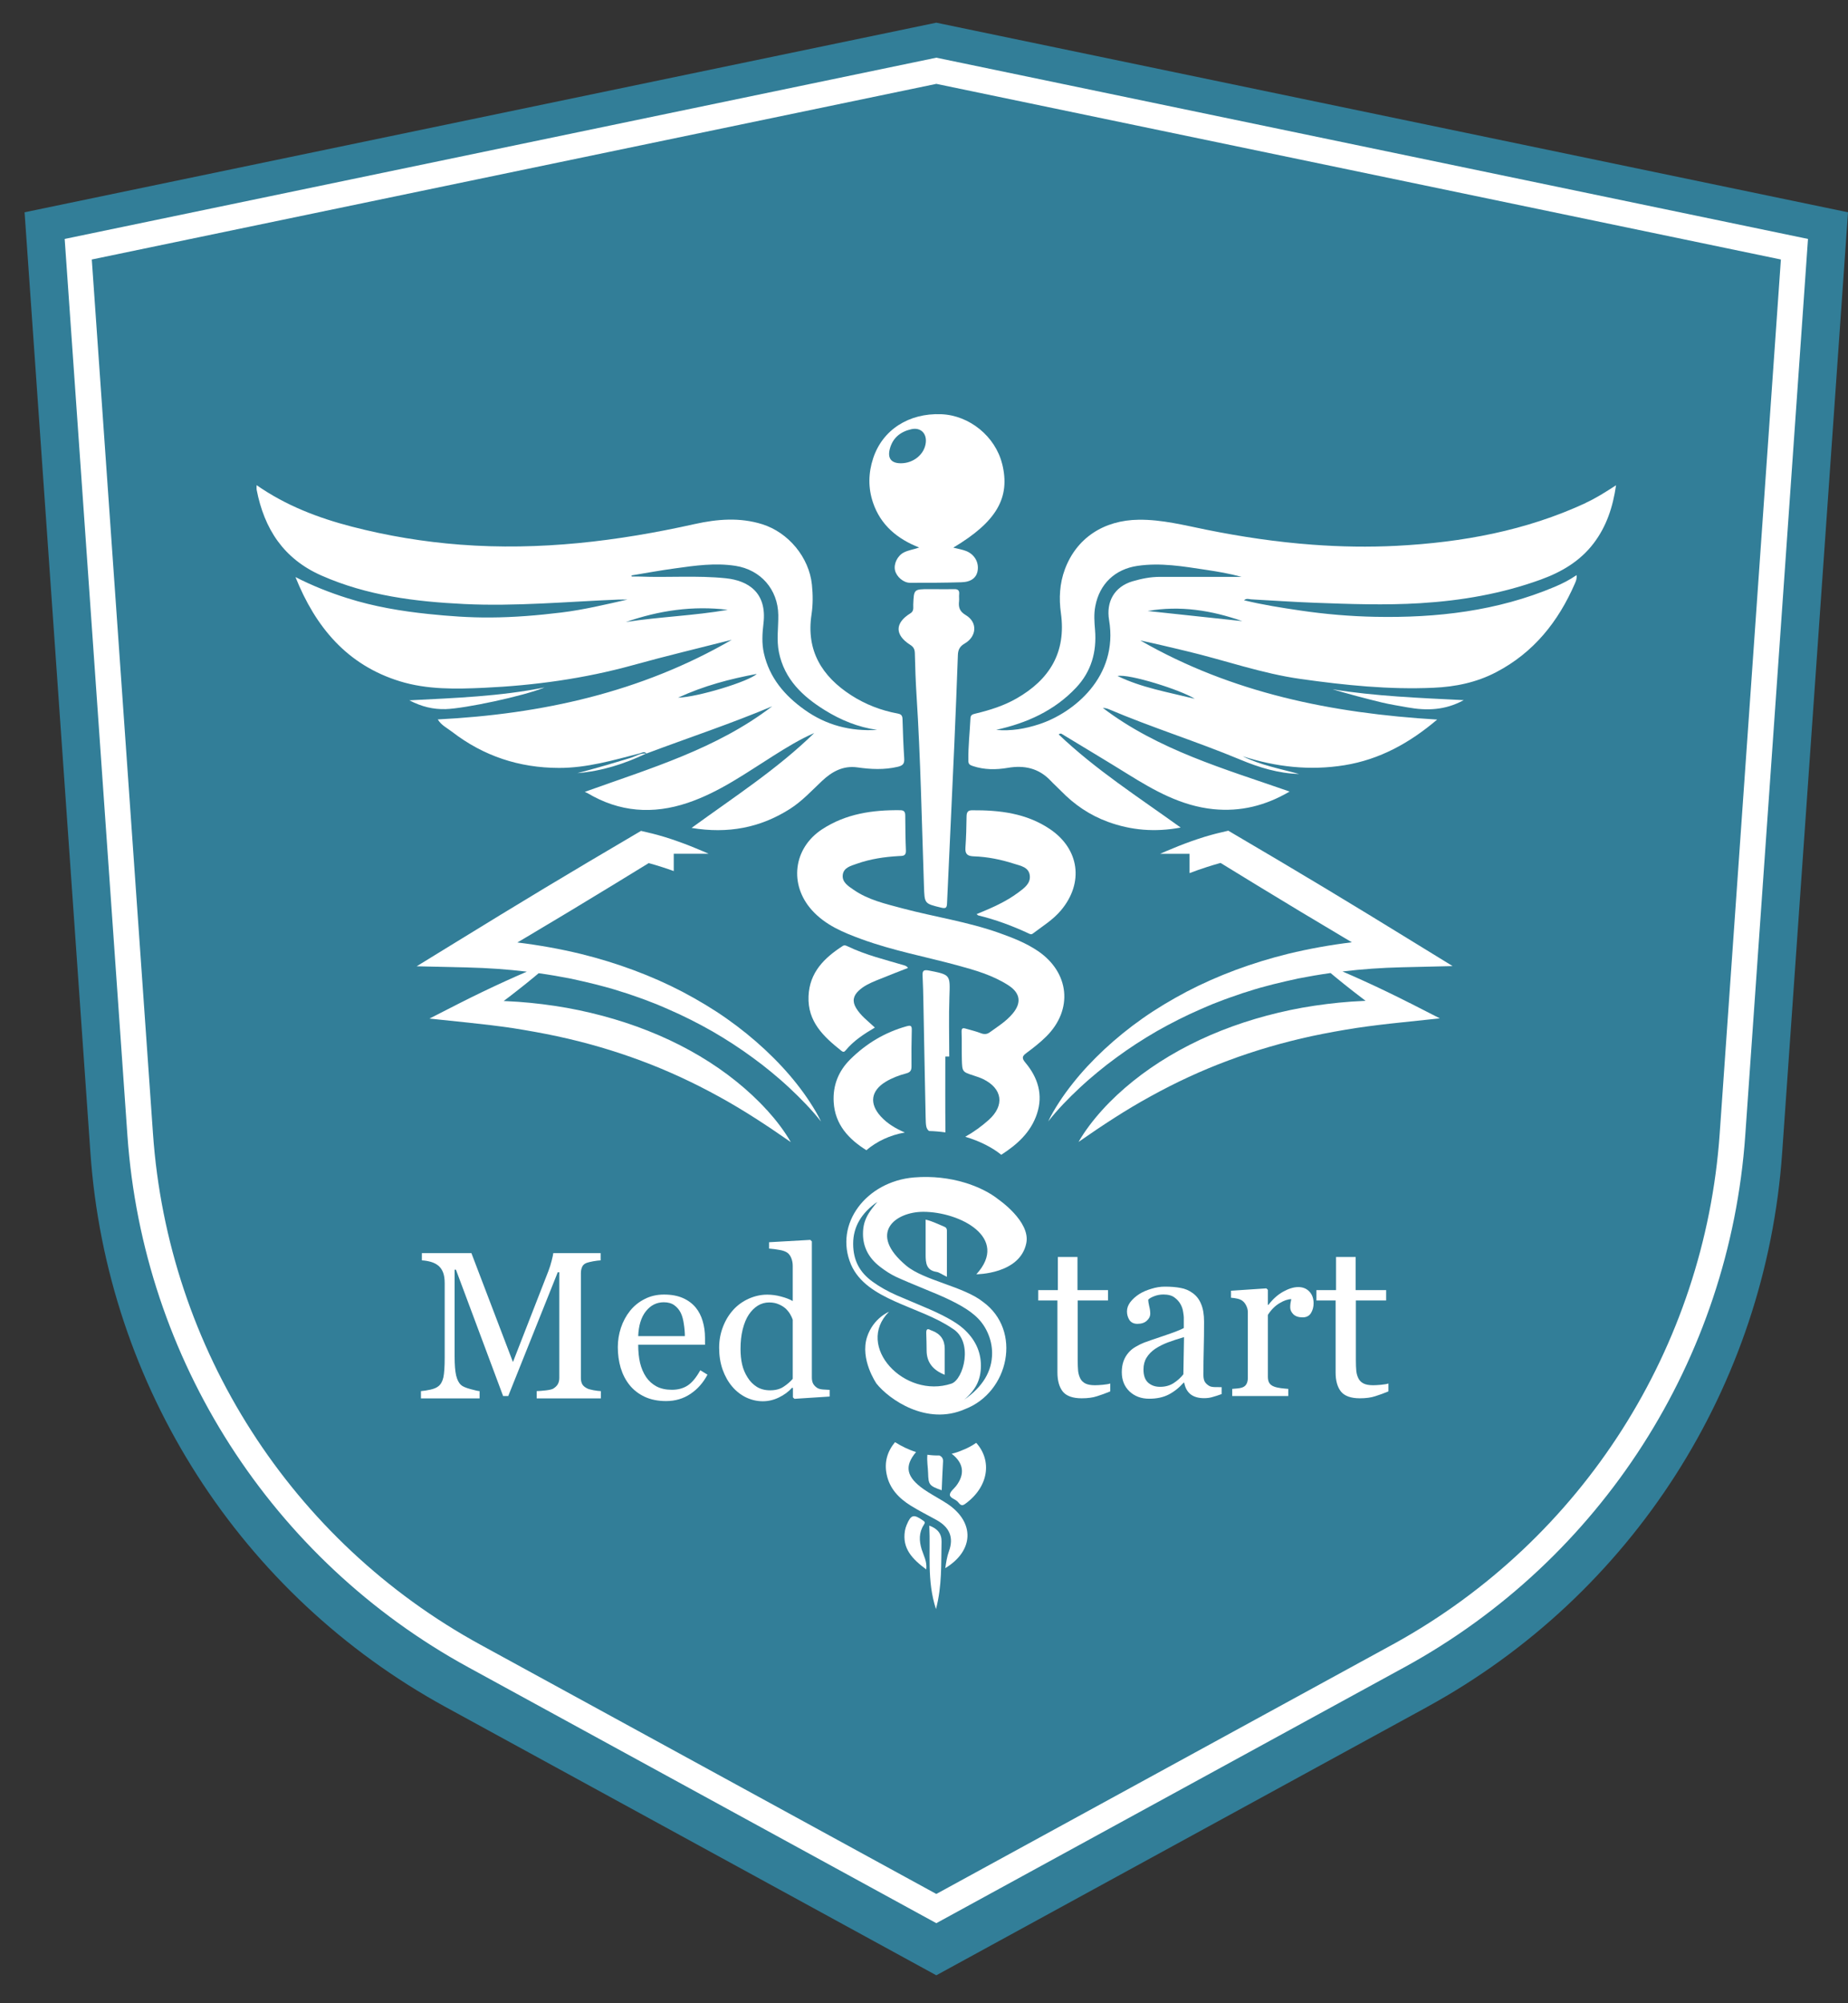 <svg width="60" height="65" viewBox="0 0 60 65" fill="none" xmlns="http://www.w3.org/2000/svg">
<rect x="0" y="0" width="60" height="65" fill="#333333" stroke="none"/>
<g clip-path="url(#clip0_1951_5727)">
<path d="M46.331 55.389L30.4 64.093L14.469 55.389C7.813 51.752 3.466 44.976 2.936 37.41L0.798 6.888L30.399 0.736L60 6.888L57.862 37.41C57.332 44.977 52.986 51.752 46.329 55.389H46.331Z" fill="#327E98"/>
<path d="M24.903 36.02C25.201 36.349 25.466 36.695 25.676 37.059C24.906 36.523 24.144 36.02 23.335 35.578C22.529 35.134 21.691 34.744 20.815 34.418C19.939 34.091 19.03 33.826 18.091 33.624C17.62 33.523 17.144 33.439 16.662 33.362C16.178 33.29 15.69 33.233 15.196 33.181L13.945 33.05L14.926 32.549C15.165 32.427 15.41 32.308 15.653 32.19C15.899 32.072 16.144 31.956 16.393 31.843C16.628 31.735 16.865 31.631 17.105 31.528C16.471 31.452 15.832 31.407 15.189 31.392L13.529 31.353L14.831 30.554L16.251 29.684L17.677 28.82L19.112 27.963L20.553 27.113L20.812 26.96L21.102 27.029L21.172 27.045L21.233 27.061C21.272 27.071 21.311 27.081 21.348 27.091C21.425 27.112 21.498 27.134 21.572 27.156L21.789 27.225L22.003 27.299C22.285 27.398 22.559 27.508 22.828 27.623C22.888 27.649 22.947 27.675 23.006 27.702H21.875V28.264C21.754 28.22 21.633 28.179 21.51 28.139L21.32 28.08L21.129 28.024C21.107 28.018 21.084 28.012 21.061 28.006L19.898 28.718L18.471 29.583L17.037 30.44L16.798 30.581C17.496 30.666 18.187 30.789 18.861 30.953C20.031 31.242 21.15 31.655 22.158 32.181C22.66 32.447 23.141 32.732 23.588 33.047C24.034 33.36 24.449 33.697 24.831 34.052C25.213 34.408 25.563 34.781 25.87 35.171C26.025 35.367 26.169 35.566 26.301 35.77C26.433 35.973 26.558 36.179 26.657 36.392C26.353 36.005 26 35.645 25.63 35.299C25.539 35.212 25.442 35.129 25.348 35.044C25.25 34.961 25.154 34.877 25.055 34.796C24.857 34.632 24.654 34.474 24.444 34.322C24.027 34.015 23.586 33.729 23.128 33.464C22.666 33.202 22.188 32.959 21.691 32.745C21.566 32.692 21.444 32.636 21.317 32.585L20.936 32.438C20.809 32.388 20.677 32.348 20.549 32.301L20.354 32.234C20.289 32.213 20.223 32.193 20.157 32.173C19.635 32.001 19.09 31.877 18.547 31.757C18.196 31.688 17.844 31.627 17.489 31.578C17.441 31.619 17.392 31.659 17.344 31.7C17.146 31.863 16.947 32.024 16.743 32.181C16.616 32.283 16.484 32.381 16.353 32.48C16.509 32.487 16.665 32.496 16.821 32.506C17.351 32.544 17.879 32.61 18.401 32.702C19.443 32.89 20.456 33.189 21.389 33.591C22.322 33.993 23.174 34.5 23.902 35.086C24.266 35.379 24.602 35.69 24.9 36.02L24.903 36.02Z" fill="white"/>
<path d="M45.768 32.543L46.748 33.043L45.498 33.175C45.003 33.226 44.515 33.284 44.032 33.356C43.549 33.431 43.073 33.517 42.602 33.617C41.663 33.82 40.753 34.084 39.879 34.411C39.002 34.737 38.164 35.127 37.359 35.572C36.549 36.014 35.788 36.517 35.017 37.053C35.227 36.689 35.492 36.343 35.79 36.014C36.088 35.684 36.424 35.373 36.788 35.08C37.517 34.495 38.369 33.988 39.302 33.585C40.235 33.183 41.247 32.884 42.289 32.696C42.81 32.605 43.339 32.538 43.869 32.5C44.025 32.491 44.181 32.482 44.337 32.474C44.206 32.375 44.076 32.276 43.947 32.175C43.744 32.018 43.545 31.857 43.346 31.694C43.298 31.653 43.25 31.613 43.201 31.572C42.846 31.622 42.493 31.682 42.143 31.751C41.599 31.871 41.054 31.995 40.532 32.167C40.467 32.188 40.4 32.207 40.335 32.228L40.141 32.296C40.012 32.342 39.88 32.383 39.754 32.432L39.372 32.579C39.246 32.63 39.123 32.686 38.998 32.739C38.502 32.953 38.024 33.196 37.561 33.458C37.103 33.723 36.662 34.009 36.245 34.316C36.035 34.468 35.832 34.627 35.635 34.79C35.536 34.871 35.439 34.955 35.341 35.038C35.248 35.123 35.151 35.206 35.059 35.293C34.689 35.639 34.337 35.999 34.033 36.387C34.131 36.173 34.257 35.967 34.388 35.764C34.52 35.56 34.665 35.361 34.82 35.166C35.127 34.775 35.477 34.402 35.859 34.046C36.241 33.691 36.656 33.354 37.102 33.041C37.548 32.727 38.03 32.441 38.532 32.175C39.54 31.649 40.658 31.236 41.829 30.947C42.504 30.784 43.194 30.66 43.892 30.575L43.654 30.434L42.219 29.577L40.793 28.713L39.629 28C39.607 28.006 39.584 28.013 39.562 28.019L39.371 28.074L39.181 28.134C38.992 28.194 38.806 28.26 38.622 28.33V27.704H37.667C37.732 27.675 37.797 27.646 37.864 27.617C38.133 27.502 38.407 27.393 38.688 27.293L38.902 27.22L39.12 27.15C39.194 27.128 39.267 27.106 39.343 27.086C39.381 27.075 39.42 27.064 39.459 27.055L39.519 27.04L39.59 27.023L39.88 26.954L40.139 27.107L41.58 27.957L43.015 28.814L44.441 29.678L45.861 30.548L47.163 31.347L45.503 31.386C44.861 31.401 44.221 31.446 43.588 31.522C43.827 31.625 44.065 31.729 44.299 31.837C44.549 31.95 44.794 32.066 45.039 32.184C45.283 32.302 45.527 32.421 45.767 32.544L45.768 32.543Z" fill="white"/>
<path d="M51.487 16.319C49.542 17.222 47.472 17.599 45.351 17.71C44.441 17.757 43.529 17.742 42.616 17.674C41.459 17.589 40.316 17.419 39.178 17.19C38.45 17.043 37.727 16.856 36.974 16.864C35.832 16.876 34.951 17.462 34.575 18.47C34.402 18.933 34.378 19.416 34.445 19.893C34.623 21.17 34.074 22.055 32.998 22.667C32.586 22.902 32.133 23.044 31.673 23.154C31.567 23.18 31.512 23.197 31.508 23.314C31.486 23.769 31.433 24.223 31.44 24.681C31.442 24.792 31.481 24.822 31.588 24.857C31.962 24.981 32.34 24.979 32.717 24.915C33.253 24.823 33.722 24.923 34.107 25.327C34.214 25.441 34.333 25.546 34.443 25.659C34.877 26.106 35.379 26.45 35.967 26.665C36.727 26.943 37.503 27.008 38.334 26.852C36.967 25.868 35.577 24.978 34.372 23.83C34.44 23.783 34.465 23.809 34.492 23.826C35.2 24.256 35.912 24.68 36.615 25.117C37.477 25.653 38.351 26.148 39.392 26.255C40.283 26.345 41.092 26.14 41.87 25.684C39.751 24.945 37.61 24.339 35.806 22.97C35.872 22.974 35.937 22.985 35.995 23.01C37.397 23.607 38.855 24.059 40.261 24.645C40.875 24.902 41.506 25.096 42.179 25.114C41.564 24.944 40.932 24.83 40.348 24.539C41.43 24.887 42.529 25.011 43.653 24.829C44.793 24.644 45.763 24.111 46.662 23.348C43.245 23.144 39.996 22.488 37.025 20.782C37.526 20.887 38.022 21.008 38.518 21.126C39.758 21.42 40.964 21.854 42.231 22.031C43.662 22.233 45.095 22.381 46.542 22.316C47.252 22.285 47.938 22.145 48.576 21.811C49.793 21.177 50.594 20.172 51.132 18.935C51.166 18.855 51.203 18.774 51.188 18.661C50.954 18.821 50.719 18.94 50.475 19.042C48.61 19.828 46.651 20.053 44.648 20.014C43.836 19.998 43.028 19.929 42.225 19.811C41.615 19.721 41.006 19.627 40.39 19.477C40.476 19.403 40.551 19.443 40.62 19.447C41.307 19.483 41.992 19.533 42.681 19.558C43.823 19.6 44.965 19.642 46.111 19.572C47.451 19.49 48.761 19.265 50.025 18.806C50.696 18.563 51.301 18.21 51.744 17.626C52.158 17.08 52.365 16.459 52.469 15.746C52.124 15.969 51.816 16.164 51.486 16.316L51.487 16.319ZM38.791 22.674C37.904 22.455 37.066 22.313 36.284 21.935C36.647 21.854 38.342 22.387 38.791 22.674ZM36.775 18.86C36.178 19.036 35.909 19.529 36.009 20.118C36.321 21.961 34.849 23.137 33.736 23.5C33.285 23.647 32.824 23.729 32.343 23.682C33.333 23.463 34.229 23.065 34.936 22.315C35.433 21.789 35.612 21.151 35.553 20.438C35.531 20.181 35.512 19.927 35.562 19.67C35.698 18.948 36.2 18.468 36.93 18.361C37.68 18.25 38.416 18.378 39.153 18.489C39.542 18.547 39.929 18.613 40.314 18.719C39.427 18.719 38.54 18.72 37.653 18.718C37.351 18.718 37.061 18.777 36.774 18.861L36.775 18.86ZM37.26 19.825C38.316 19.642 39.332 19.803 40.334 20.154C39.31 20.044 38.286 19.935 37.26 19.825Z" fill="white"/>
<path d="M29.357 24.599C29.33 24.177 29.314 23.754 29.302 23.332C29.299 23.218 29.258 23.174 29.148 23.153C28.604 23.053 28.094 22.855 27.631 22.556C26.682 21.942 26.17 21.107 26.348 19.939C26.397 19.616 26.394 19.294 26.361 18.971C26.269 18.083 25.598 17.276 24.745 17.009C24.017 16.782 23.286 16.843 22.561 17.003C20.052 17.563 17.523 17.87 14.946 17.673C13.754 17.582 12.583 17.388 11.427 17.089C10.33 16.805 9.283 16.405 8.332 15.743C8.332 15.807 8.326 15.849 8.332 15.888C8.58 17.163 9.207 18.134 10.442 18.677C11.921 19.329 13.484 19.522 15.071 19.599C16.74 19.68 18.404 19.523 20.07 19.455C20.171 19.451 20.271 19.455 20.37 19.455C19.654 19.616 18.947 19.787 18.221 19.875C17.457 19.968 16.687 20.032 15.92 20.036C15.253 20.041 14.581 19.993 13.914 19.923C13.021 19.83 12.143 19.682 11.288 19.412C10.706 19.229 10.141 19.006 9.593 18.724C10.24 20.337 11.261 21.575 12.98 22.105C13.873 22.38 14.797 22.359 15.716 22.317C17.359 22.241 18.978 22.018 20.567 21.578C21.625 21.284 22.695 21.03 23.76 20.759C20.808 22.466 17.587 23.173 14.213 23.343C14.327 23.533 14.52 23.623 14.68 23.747C15.701 24.533 16.855 24.914 18.146 24.917C19.054 24.919 19.909 24.668 20.773 24.445C20.848 24.426 20.921 24.364 20.988 24.45L20.993 24.455C20.993 24.455 20.99 24.451 20.989 24.45C22.35 23.939 23.73 23.483 25.07 22.918C23.268 24.299 21.122 24.927 18.986 25.694C19.036 25.718 19.058 25.726 19.078 25.737C20.112 26.352 21.195 26.431 22.326 26.051C23.354 25.706 24.227 25.078 25.131 24.51C25.553 24.244 25.977 23.985 26.436 23.785C25.238 24.956 23.834 25.859 22.453 26.864C23.636 27.06 24.684 26.86 25.648 26.247C26.043 25.996 26.358 25.65 26.696 25.333C27.016 25.033 27.379 24.835 27.839 24.9C28.275 24.962 28.707 24.984 29.146 24.881C29.324 24.84 29.369 24.772 29.357 24.603V24.599ZM20.32 20.183C21.393 19.811 22.492 19.646 23.628 19.787C22.532 19.98 21.417 20.011 20.32 20.183ZM22.015 22.638C22.864 22.247 23.704 22.029 24.57 21.867C24.317 22.111 22.657 22.62 22.015 22.638ZM26.121 23.029C25.474 22.568 24.983 21.993 24.802 21.197C24.729 20.875 24.75 20.549 24.788 20.23C24.909 19.223 24.287 18.839 23.57 18.764C22.634 18.666 21.696 18.746 20.759 18.708C20.676 18.705 20.593 18.708 20.51 18.708C20.509 18.695 20.506 18.683 20.504 18.671C20.977 18.593 21.447 18.506 21.921 18.442C22.57 18.351 23.22 18.258 23.878 18.36C24.7 18.488 25.257 19.127 25.269 19.954C25.275 20.359 25.207 20.766 25.291 21.169C25.47 22.041 26.059 22.596 26.776 23.041C27.299 23.366 27.863 23.597 28.479 23.683C27.617 23.736 26.826 23.533 26.121 23.029L26.121 23.029Z" fill="white"/>
<path d="M33.287 34.474C33.698 34.96 33.873 35.519 33.668 36.139C33.467 36.745 33.021 37.14 32.509 37.469C32.494 37.457 32.486 37.452 32.486 37.452C32.223 37.241 31.827 37.03 31.34 36.885C31.625 36.724 31.871 36.544 32.1 36.34C32.625 35.87 32.552 35.322 31.918 35.013C31.822 34.967 31.719 34.934 31.616 34.9C31.244 34.779 31.24 34.78 31.229 34.374C31.221 34.075 31.231 33.776 31.22 33.478C31.216 33.361 31.261 33.349 31.35 33.375C31.517 33.423 31.688 33.463 31.85 33.526C31.955 33.567 32.047 33.559 32.13 33.499C32.391 33.311 32.668 33.141 32.879 32.888C33.172 32.54 33.129 32.223 32.742 31.972C32.233 31.643 31.658 31.479 31.084 31.323C30.048 31.042 28.988 30.845 27.976 30.475C27.38 30.256 26.801 30.021 26.361 29.533C25.613 28.702 25.754 27.522 26.692 26.908C27.464 26.403 28.332 26.277 29.233 26.289C29.352 26.291 29.39 26.343 29.391 26.456C29.394 26.837 29.397 27.219 29.413 27.602C29.419 27.785 29.301 27.771 29.183 27.777C28.718 27.803 28.26 27.87 27.82 28.026C27.628 28.094 27.389 28.149 27.362 28.39C27.336 28.625 27.541 28.752 27.71 28.868C28.19 29.202 28.751 29.327 29.303 29.475C30.348 29.753 31.424 29.909 32.447 30.274C32.884 30.43 33.315 30.598 33.703 30.861C34.724 31.558 34.846 32.757 33.973 33.628C33.774 33.826 33.55 34.001 33.323 34.169C33.186 34.27 33.171 34.336 33.287 34.473V34.474Z" fill="white"/>
<path d="M32.537 15.052C32.316 14.161 31.477 13.476 30.559 13.44C29.504 13.399 28.654 13.948 28.35 14.868C28.191 15.348 28.183 15.834 28.345 16.31C28.593 17.04 29.134 17.487 29.844 17.766C29.669 17.829 29.497 17.848 29.345 17.926C29.137 18.033 29.009 18.298 29.06 18.51C29.109 18.713 29.332 18.91 29.546 18.91C30.101 18.912 30.658 18.91 31.213 18.893C31.535 18.884 31.708 18.743 31.743 18.508C31.784 18.241 31.637 17.985 31.367 17.879C31.247 17.832 31.117 17.811 30.951 17.769C32.36 16.929 32.81 16.145 32.538 15.051L32.537 15.052ZM30.058 14.362C30.017 14.737 29.666 15.029 29.256 15.032C28.935 15.035 28.806 14.869 28.893 14.555C28.991 14.198 29.245 14.003 29.592 13.926C29.887 13.861 30.092 14.058 30.058 14.362Z" fill="white"/>
<path d="M30.395 19.117C30.585 19.117 30.776 19.122 30.967 19.116C31.09 19.111 31.156 19.146 31.141 19.283C31.133 19.357 31.146 19.432 31.138 19.506C31.115 19.706 31.155 19.84 31.358 19.96C31.743 20.189 31.718 20.65 31.319 20.882C31.157 20.976 31.106 21.086 31.1 21.257C31.065 22.226 31.027 23.196 30.984 24.165C30.908 25.879 30.825 27.593 30.748 29.308C30.742 29.452 30.714 29.488 30.559 29.451C30.008 29.317 30.019 29.324 29.999 28.755C29.928 26.692 29.89 24.627 29.758 22.567C29.729 22.113 29.713 21.657 29.703 21.201C29.7 21.071 29.666 20.995 29.552 20.923C29.047 20.602 29.05 20.214 29.558 19.901C29.682 19.824 29.646 19.714 29.651 19.615C29.672 19.118 29.669 19.118 30.172 19.116C30.247 19.116 30.322 19.116 30.396 19.116V19.119L30.395 19.117Z" fill="white"/>
<path d="M28.593 36.221C28.814 36.465 29.087 36.621 29.378 36.747C28.893 36.831 28.465 37.036 28.129 37.321C27.558 36.965 27.11 36.491 27.068 35.762C27.036 35.221 27.221 34.755 27.608 34.371C28.126 33.86 28.728 33.497 29.431 33.301C29.561 33.265 29.607 33.273 29.603 33.422C29.592 33.812 29.591 34.202 29.594 34.592C29.595 34.725 29.565 34.793 29.416 34.831C29.186 34.891 28.958 34.978 28.752 35.103C28.276 35.394 28.219 35.807 28.592 36.22L28.593 36.221Z" fill="white"/>
<path d="M31.71 29.66C32.188 29.465 32.657 29.263 33.069 28.954C33.252 28.817 33.469 28.666 33.434 28.402C33.399 28.133 33.134 28.094 32.927 28.027C32.502 27.89 32.064 27.801 31.616 27.786C31.418 27.779 31.331 27.717 31.345 27.509C31.368 27.17 31.379 26.83 31.382 26.49C31.384 26.355 31.424 26.291 31.563 26.291C32.453 26.285 33.318 26.386 34.08 26.896C35.049 27.544 35.196 28.645 34.449 29.536C34.189 29.846 33.849 30.053 33.533 30.292C33.484 30.329 33.446 30.311 33.398 30.288C32.872 30.043 32.331 29.841 31.766 29.704C31.745 29.699 31.729 29.676 31.709 29.66L31.71 29.66Z" fill="white"/>
<path d="M28.405 33.342C28.046 33.553 27.714 33.77 27.457 34.081C27.406 34.144 27.372 34.139 27.317 34.096C26.741 33.638 26.216 33.151 26.251 32.324C26.283 31.549 26.762 31.082 27.361 30.694C27.419 30.657 27.471 30.682 27.525 30.708C28.109 30.988 28.737 31.139 29.355 31.322C29.404 31.337 29.447 31.355 29.48 31.407C29.137 31.542 28.793 31.672 28.453 31.813C28.247 31.898 28.042 31.991 27.876 32.149C27.704 32.312 27.665 32.489 27.793 32.704C27.945 32.96 28.182 33.131 28.405 33.342Z" fill="white"/>
<path d="M31.441 43.916C31.45 43.922 31.459 43.929 31.467 43.935L31.441 43.916Z" fill="white"/>
<path d="M31.337 48.798C31.212 48.89 31.164 48.805 31.099 48.732C31.02 48.64 30.837 48.609 30.84 48.499C30.843 48.401 30.974 48.306 31.048 48.209C31.334 47.83 31.289 47.47 30.898 47.17C31.016 47.143 31.135 47.104 31.253 47.051C31.414 46.99 31.56 46.91 31.695 46.816C32.211 47.388 32.109 48.239 31.337 48.797V48.798Z" fill="white"/>
<path d="M30.825 32.345C30.802 32.989 30.82 33.636 30.82 34.282H30.692C30.692 35.086 30.687 35.89 30.696 36.693C30.696 36.711 30.696 36.728 30.695 36.743C30.525 36.719 30.348 36.703 30.165 36.698C30.063 36.621 30.059 36.519 30.053 36.242C30.026 34.999 30.005 33.756 29.98 32.514C29.975 32.233 29.968 31.951 29.954 31.67C29.945 31.515 29.97 31.454 30.155 31.49C30.865 31.631 30.85 31.622 30.825 32.345Z" fill="white"/>
<path d="M30.691 50.883C30.72 50.692 30.745 50.51 30.811 50.331C30.971 49.887 30.832 49.558 30.41 49.322C30.131 49.167 29.844 49.025 29.574 48.857C29.187 48.617 28.881 48.303 28.787 47.836C28.706 47.441 28.81 47.095 29.059 46.794C29.259 46.921 29.49 47.036 29.742 47.115C29.351 47.578 29.428 47.928 29.995 48.325C30.189 48.46 30.398 48.572 30.602 48.696C30.657 48.73 30.714 48.764 30.767 48.8C31.653 49.399 31.623 50.314 30.692 50.882L30.691 50.883Z" fill="white"/>
<path d="M30.742 41.429C30.569 41.345 30.491 41.283 30.407 41.27C30.076 41.22 30.054 40.981 30.053 40.724C30.051 40.345 30.053 39.966 30.053 39.573C30.262 39.621 30.459 39.721 30.662 39.805C30.724 39.83 30.745 39.873 30.744 39.939C30.742 40.417 30.743 40.895 30.743 41.429L30.742 41.429Z" fill="white"/>
<path d="M47.523 22.718C46.914 23.052 46.315 23.063 45.7 22.953C45.416 22.901 45.13 22.858 44.85 22.79C44.318 22.662 43.791 22.519 43.264 22.367C44.66 22.59 46.068 22.646 47.522 22.718H47.523Z" fill="white"/>
<path d="M13.289 22.724C14.786 22.647 16.226 22.597 17.68 22.306C17.007 22.586 15.079 22.993 14.466 23.009C14.068 23.019 13.699 22.935 13.29 22.724H13.289Z" fill="white"/>
<path d="M30.172 49.503C30.443 49.599 30.576 49.772 30.57 50.023C30.553 50.733 30.59 51.447 30.389 52.211C30.087 51.287 30.217 50.394 30.172 49.503Z" fill="white"/>
<path d="M30.073 50.924C29.631 50.594 29.284 50.253 29.381 49.669C29.392 49.606 29.411 49.542 29.436 49.483C29.577 49.143 29.663 49.122 29.967 49.336C30.03 49.38 30.045 49.398 29.995 49.476C29.832 49.725 29.839 49.995 29.925 50.275C29.987 50.474 30.104 50.663 30.073 50.924Z" fill="white"/>
<path d="M30.674 44.608C30.282 44.455 30.086 44.194 30.085 43.824C30.085 43.634 30.078 43.444 30.073 43.255C30.07 43.146 30.099 43.09 30.215 43.159C30.228 43.167 30.246 43.17 30.261 43.176C30.536 43.28 30.674 43.476 30.673 43.765C30.672 44.037 30.673 44.308 30.673 44.609L30.674 44.608Z" fill="white"/>
<path d="M30.618 47.429C30.599 47.73 30.59 48.031 30.575 48.355C30.172 48.212 30.144 48.181 30.133 47.793C30.128 47.6 30.089 47.406 30.11 47.202C30.236 47.221 30.366 47.229 30.497 47.225C30.587 47.266 30.625 47.324 30.618 47.429Z" fill="white"/>
<path d="M20.987 24.447C20.276 24.785 19.537 25.023 18.748 25.086C19.327 24.935 19.901 24.767 20.474 24.59C20.644 24.538 20.8 24.423 20.992 24.453L20.987 24.447Z" fill="white"/>
<path d="M45.079 45.147C44.927 45.21 44.784 45.262 44.648 45.304C44.513 45.349 44.347 45.371 44.151 45.371C43.862 45.371 43.658 45.298 43.539 45.154C43.422 45.007 43.364 44.8 43.364 44.534V42.196H42.74V41.86H43.378V40.785H44.015V41.86H45.005V42.196H44.022V44.125C44.022 44.269 44.026 44.391 44.036 44.489C44.047 44.584 44.073 44.668 44.113 44.741C44.15 44.808 44.206 44.86 44.281 44.895C44.355 44.93 44.456 44.947 44.582 44.947C44.64 44.947 44.725 44.943 44.837 44.933C44.952 44.922 45.032 44.907 45.079 44.891V45.147Z" fill="white"/>
<path d="M42.649 42.29C42.649 42.409 42.62 42.516 42.562 42.609C42.504 42.7 42.414 42.745 42.292 42.745C42.162 42.745 42.061 42.712 41.991 42.644C41.924 42.576 41.89 42.502 41.89 42.42C41.89 42.368 41.893 42.322 41.9 42.28C41.91 42.238 41.918 42.196 41.925 42.154C41.815 42.154 41.687 42.198 41.54 42.287C41.393 42.376 41.268 42.502 41.165 42.665V44.674C41.165 44.756 41.18 44.822 41.211 44.874C41.243 44.925 41.294 44.963 41.361 44.989C41.419 45.012 41.494 45.03 41.585 45.042C41.679 45.053 41.759 45.062 41.827 45.066V45.297H40.007V45.066C40.06 45.062 40.115 45.057 40.171 45.052C40.229 45.047 40.28 45.038 40.322 45.024C40.387 45.003 40.435 44.967 40.465 44.916C40.498 44.862 40.514 44.793 40.514 44.709V42.577C40.514 42.505 40.497 42.434 40.462 42.364C40.429 42.294 40.382 42.238 40.322 42.196C40.277 42.168 40.225 42.148 40.164 42.136C40.103 42.122 40.038 42.113 39.968 42.108V41.881L41.116 41.804L41.165 41.853V42.339H41.183C41.327 42.15 41.488 42.007 41.666 41.909C41.843 41.811 42.005 41.762 42.152 41.762C42.299 41.762 42.418 41.81 42.509 41.905C42.603 42.001 42.649 42.129 42.649 42.29Z" fill="white"/>
<path d="M39.663 45.234C39.554 45.274 39.457 45.305 39.373 45.328C39.291 45.354 39.198 45.367 39.093 45.367C38.911 45.367 38.765 45.325 38.655 45.241C38.548 45.155 38.479 45.03 38.449 44.866H38.428C38.276 45.035 38.113 45.163 37.938 45.252C37.765 45.34 37.556 45.385 37.311 45.385C37.052 45.385 36.839 45.305 36.671 45.147C36.505 44.988 36.422 44.78 36.422 44.523C36.422 44.39 36.441 44.271 36.478 44.166C36.516 44.061 36.572 43.967 36.646 43.883C36.705 43.813 36.782 43.751 36.877 43.697C36.973 43.641 37.063 43.597 37.147 43.564C37.252 43.525 37.464 43.451 37.784 43.344C38.106 43.236 38.323 43.152 38.435 43.092V42.745C38.435 42.715 38.428 42.657 38.414 42.57C38.402 42.484 38.375 42.402 38.333 42.325C38.287 42.239 38.22 42.164 38.134 42.101C38.05 42.036 37.93 42.003 37.773 42.003C37.666 42.003 37.566 42.022 37.472 42.059C37.381 42.094 37.317 42.131 37.28 42.171C37.28 42.218 37.29 42.287 37.311 42.378C37.335 42.469 37.346 42.553 37.346 42.63C37.346 42.711 37.309 42.786 37.234 42.854C37.162 42.921 37.06 42.955 36.93 42.955C36.813 42.955 36.727 42.914 36.671 42.833C36.617 42.749 36.59 42.655 36.59 42.553C36.59 42.445 36.627 42.343 36.702 42.245C36.779 42.147 36.878 42.059 37 41.982C37.105 41.917 37.232 41.862 37.381 41.818C37.531 41.771 37.676 41.748 37.819 41.748C38.015 41.748 38.185 41.762 38.33 41.79C38.477 41.815 38.61 41.872 38.729 41.961C38.848 42.047 38.938 42.165 38.998 42.315C39.061 42.462 39.093 42.652 39.093 42.885C39.093 43.219 39.089 43.515 39.082 43.774C39.075 44.031 39.072 44.312 39.072 44.618C39.072 44.709 39.087 44.781 39.117 44.835C39.15 44.889 39.199 44.934 39.264 44.971C39.3 44.992 39.354 45.004 39.429 45.007C39.506 45.009 39.584 45.01 39.663 45.01V45.234ZM38.442 43.386C38.243 43.444 38.07 43.501 37.92 43.557C37.771 43.613 37.632 43.683 37.504 43.767C37.387 43.847 37.295 43.941 37.227 44.051C37.16 44.158 37.126 44.286 37.126 44.436C37.126 44.63 37.176 44.772 37.276 44.863C37.379 44.954 37.508 44.999 37.665 44.999C37.831 44.999 37.976 44.96 38.102 44.88C38.228 44.799 38.334 44.703 38.421 44.593L38.442 43.386Z" fill="white"/>
<path d="M36.047 45.147C35.896 45.21 35.752 45.262 35.617 45.304C35.482 45.349 35.316 45.371 35.12 45.371C34.831 45.371 34.626 45.298 34.507 45.154C34.391 45.007 34.332 44.8 34.332 44.534V42.196H33.709V41.86H34.346V40.785H34.983V41.86H35.974V42.196H34.99V44.125C34.99 44.269 34.995 44.391 35.004 44.489C35.016 44.584 35.042 44.668 35.081 44.741C35.119 44.808 35.175 44.86 35.249 44.895C35.324 44.93 35.424 44.947 35.55 44.947C35.609 44.947 35.694 44.943 35.806 44.933C35.92 44.922 36.001 44.907 36.047 44.891V45.147Z" fill="white"/>
<path d="M26.937 45.314L25.794 45.388L25.744 45.341V45.035L25.718 45.029C25.602 45.157 25.459 45.262 25.289 45.344C25.121 45.426 24.947 45.467 24.767 45.467C24.581 45.467 24.401 45.426 24.226 45.344C24.053 45.26 23.902 45.143 23.774 44.992C23.643 44.839 23.539 44.655 23.462 44.441C23.386 44.226 23.349 43.989 23.349 43.73C23.349 43.492 23.39 43.268 23.472 43.055C23.553 42.842 23.666 42.656 23.811 42.497C23.946 42.349 24.111 42.23 24.305 42.141C24.503 42.053 24.703 42.008 24.907 42.008C25.06 42.008 25.209 42.028 25.355 42.068C25.504 42.106 25.631 42.155 25.738 42.215V41.075C25.738 40.982 25.722 40.898 25.691 40.822C25.66 40.745 25.617 40.686 25.561 40.646C25.499 40.604 25.415 40.574 25.309 40.557C25.205 40.537 25.092 40.522 24.97 40.513V40.307L26.309 40.231L26.359 40.281V44.7C26.359 44.777 26.373 44.844 26.402 44.899C26.433 44.952 26.477 44.998 26.535 45.035C26.577 45.062 26.638 45.078 26.718 45.085C26.797 45.092 26.87 45.096 26.937 45.098V45.314ZM25.738 44.74V42.822C25.72 42.765 25.691 42.703 25.651 42.636C25.611 42.57 25.561 42.509 25.502 42.454C25.437 42.398 25.362 42.353 25.276 42.318C25.189 42.28 25.088 42.261 24.973 42.261C24.84 42.261 24.718 42.295 24.605 42.364C24.494 42.433 24.395 42.531 24.309 42.66C24.227 42.784 24.162 42.942 24.113 43.135C24.066 43.325 24.043 43.537 24.043 43.769C24.043 43.956 24.061 44.125 24.096 44.278C24.132 44.428 24.191 44.569 24.276 44.7C24.353 44.824 24.452 44.923 24.571 44.999C24.693 45.074 24.837 45.112 25.003 45.112C25.18 45.112 25.327 45.073 25.442 44.995C25.559 44.918 25.658 44.833 25.738 44.74Z" fill="white"/>
<path d="M22.97 44.604C22.832 44.865 22.649 45.073 22.418 45.228C22.188 45.383 21.923 45.461 21.624 45.461C21.361 45.461 21.129 45.414 20.93 45.321C20.733 45.228 20.57 45.102 20.441 44.942C20.313 44.783 20.217 44.597 20.152 44.384C20.09 44.172 20.059 43.947 20.059 43.71C20.059 43.497 20.093 43.289 20.159 43.085C20.228 42.879 20.327 42.694 20.458 42.53C20.584 42.373 20.74 42.247 20.927 42.152C21.115 42.054 21.325 42.005 21.558 42.005C21.797 42.005 22.002 42.043 22.172 42.118C22.343 42.194 22.481 42.297 22.588 42.427C22.69 42.551 22.765 42.698 22.814 42.866C22.865 43.034 22.89 43.217 22.89 43.414V43.633H20.721C20.721 43.848 20.74 44.043 20.78 44.218C20.822 44.393 20.888 44.547 20.976 44.68C21.063 44.808 21.176 44.91 21.315 44.986C21.455 45.059 21.621 45.095 21.814 45.095C22.011 45.095 22.18 45.05 22.322 44.959C22.466 44.866 22.604 44.7 22.737 44.461L22.97 44.604ZM22.236 43.354C22.236 43.23 22.224 43.097 22.202 42.956C22.182 42.814 22.149 42.695 22.103 42.6C22.052 42.498 21.982 42.415 21.893 42.351C21.805 42.287 21.691 42.255 21.551 42.255C21.319 42.255 21.125 42.352 20.97 42.547C20.817 42.74 20.734 43.009 20.721 43.354H22.236Z" fill="white"/>
<path d="M19.508 45.374H17.425V45.138C17.5 45.136 17.596 45.128 17.714 45.115C17.833 45.102 17.915 45.083 17.96 45.059C18.028 45.017 18.078 44.969 18.109 44.916C18.142 44.86 18.159 44.792 18.159 44.71V41.281H18.109L16.501 45.298H16.335L14.803 41.198H14.76V44.012C14.76 44.285 14.777 44.492 14.81 44.633C14.845 44.775 14.899 44.877 14.969 44.939C15.018 44.986 15.119 45.03 15.272 45.072C15.425 45.114 15.524 45.136 15.571 45.138V45.374H13.667V45.138C13.767 45.13 13.871 45.113 13.979 45.089C14.09 45.064 14.175 45.028 14.235 44.979C14.313 44.917 14.366 44.822 14.395 44.693C14.423 44.565 14.438 44.35 14.438 44.049V41.636C14.438 41.497 14.421 41.383 14.388 41.294C14.355 41.206 14.307 41.134 14.245 41.078C14.176 41.019 14.092 40.974 13.993 40.945C13.893 40.917 13.794 40.9 13.697 40.896V40.66H15.305L16.654 44.195L17.807 41.238C17.849 41.129 17.884 41.016 17.913 40.899C17.944 40.779 17.961 40.7 17.963 40.66H19.501V40.896C19.439 40.898 19.36 40.908 19.262 40.925C19.167 40.943 19.097 40.96 19.053 40.975C18.977 41.002 18.927 41.046 18.9 41.108C18.873 41.17 18.86 41.238 18.86 41.311V44.71C18.86 44.787 18.873 44.853 18.9 44.906C18.927 44.959 18.977 45.005 19.053 45.045C19.093 45.068 19.163 45.089 19.265 45.108C19.367 45.126 19.448 45.136 19.508 45.138V45.374Z" fill="white"/>
<path d="M32.41 38.914C32.41 38.914 33.462 39.63 33.322 40.334C33.12 41.347 31.7 41.347 31.7 41.347C32.787 40.157 31.157 39.32 29.977 39.32C29.065 39.32 28.159 40.015 29.428 41.071C30.002 41.548 31.29 41.743 31.914 42.241C33.193 43.168 32.76 45.177 31.332 45.722C30.085 46.272 28.863 45.402 28.458 44.895C28.458 44.895 27.91 44.107 28.154 43.374C28.356 42.767 28.863 42.564 28.863 42.564C27.748 43.679 29.369 45.402 30.89 44.895C31.286 44.762 31.619 43.524 30.92 43.105C29.853 42.373 28.136 42.196 27.63 41.031C27.07 39.714 28.129 38.334 29.674 38.205C30.891 38.104 31.904 38.509 32.411 38.914H32.41ZM31.304 45.417C31.908 44.998 32.211 44.494 32.211 43.906C32.211 43.673 32.16 43.447 32.059 43.227C31.959 43.007 31.815 42.819 31.629 42.664C31.357 42.428 30.879 42.173 30.195 41.898C29.627 41.665 29.258 41.508 29.088 41.428C28.918 41.347 28.745 41.237 28.569 41.1C28.203 40.818 28.019 40.462 28.019 40.033C28.019 39.906 28.034 39.791 28.063 39.686C28.093 39.583 28.136 39.482 28.195 39.385C28.253 39.289 28.35 39.159 28.486 38.997C27.962 39.36 27.7 39.813 27.7 40.355C27.7 40.898 27.913 41.289 28.337 41.592C28.561 41.754 28.817 41.898 29.106 42.026C29.143 42.043 29.425 42.163 29.952 42.385C30.59 42.649 31.029 42.889 31.271 43.104C31.656 43.445 31.848 43.849 31.848 44.314C31.848 44.539 31.805 44.74 31.718 44.914C31.632 45.088 31.494 45.256 31.303 45.419L31.304 45.417Z" fill="white"/>
<path fill-rule="evenodd" clip-rule="evenodd" d="M30.401 1.872L58.701 7.753L56.664 36.843C56.155 44.105 51.984 50.609 45.594 54.1L45.501 54.151H45.5L30.4 62.402L15.207 54.1C8.818 50.61 4.645 44.105 4.137 36.843C4.137 36.843 4.137 36.843 4.137 36.843L2.1 7.753L30.401 1.872ZM2.98 8.42L4.967 36.785C5.455 43.764 9.465 50.016 15.605 53.37L30.4 61.454L45.288 53.32H45.288C51.377 49.952 55.348 43.729 55.834 36.785L57.821 8.42L30.401 2.721L2.98 8.42Z" fill="white"/>
</g>
<defs>
<clipPath id="clip0_1951_5727">
<rect width="60" height="65" fill="white"/>
</clipPath>
</defs>
</svg>
